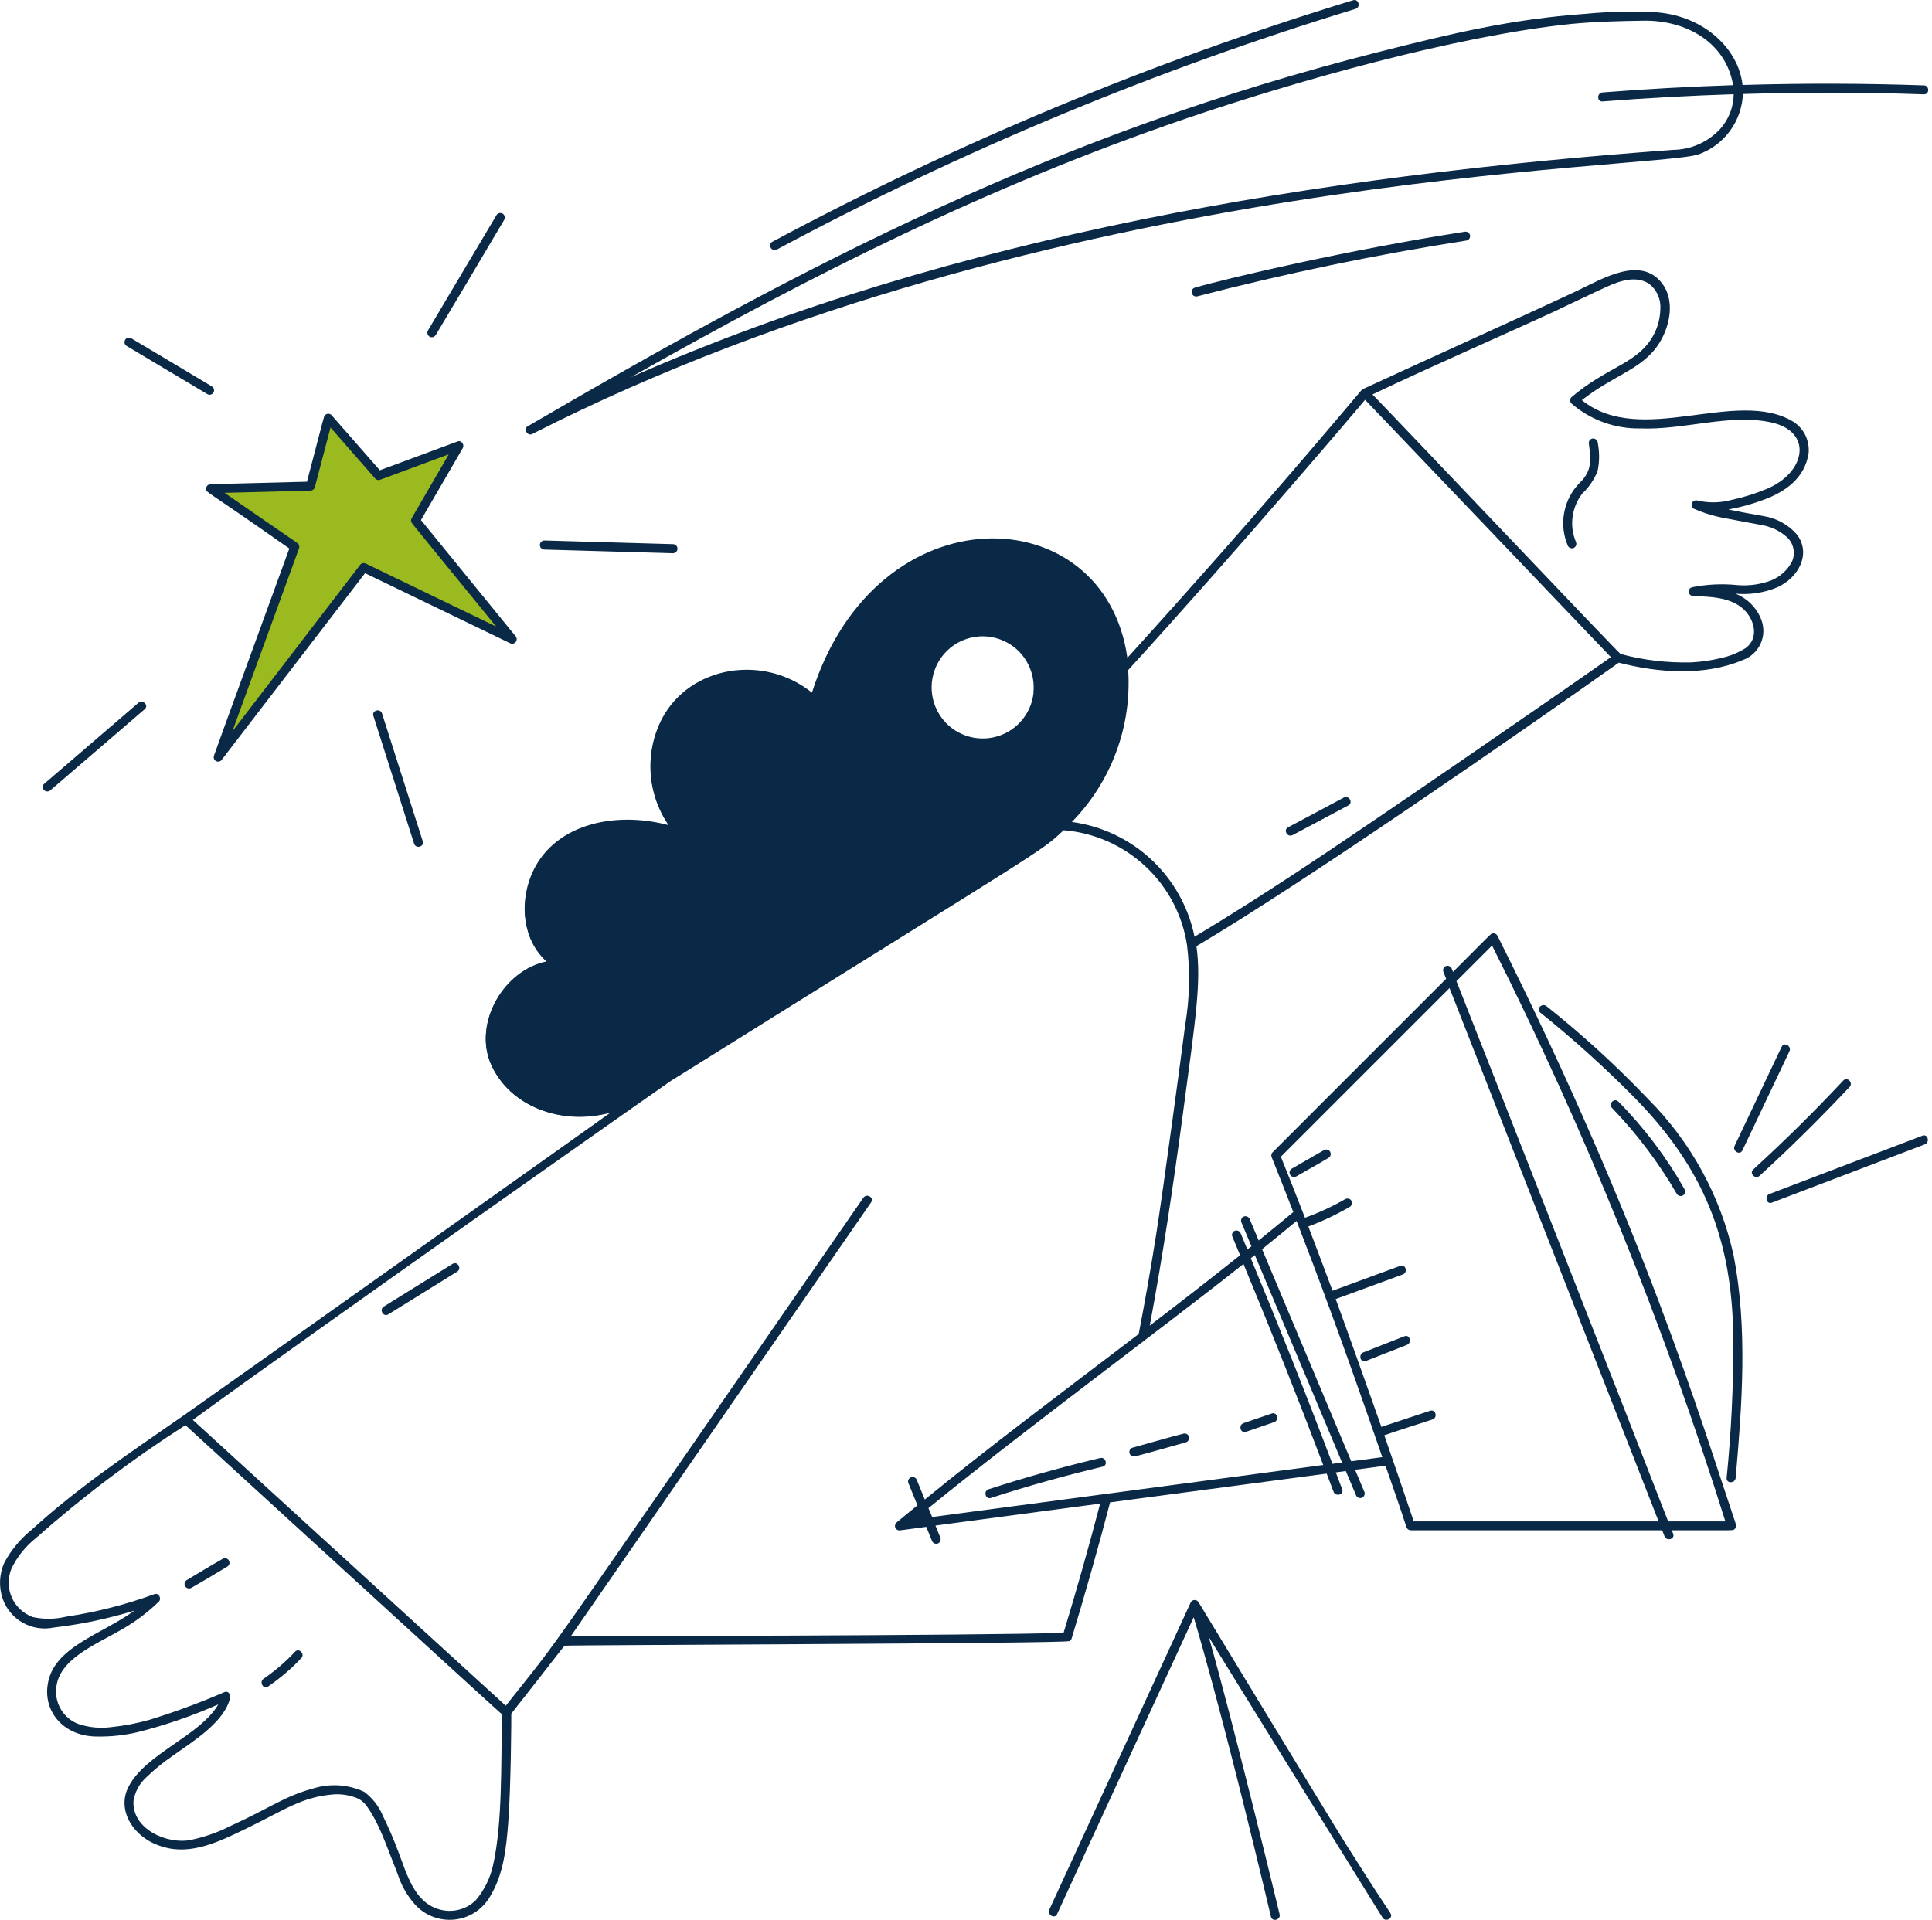 <svg width="332" height="330" viewBox="0 0 332 330" fill="none" xmlns="http://www.w3.org/2000/svg">
<g clip-path="url(#clip0_1_930)">
<path d="M238.85 328.89C236.23 324.97 233.7 320.99 231.18 317C228.31 312.44 205.89 275.47 205.88 275.45C205.82 275.35 205.74 275.27 205.64 275.21C205.54 275.15 205.43 275.12 205.31 275.12C205.19 275.12 205.08 275.15 204.98 275.21C204.88 275.27 204.8 275.35 204.74 275.45C201.57 282.32 182.21 324.41 180.43 328.27C180.08 329.04 181.22 329.71 181.57 328.94C184.73 322.07 203.63 281.01 205.17 277.67C209.36 291.68 215.17 315.16 218.52 329.41C218.72 330.24 219.99 329.89 219.8 329.06C219.05 325.86 211.52 294.89 207.4 280.6C209.14 283.53 237.41 329.13 237.7 329.57C238.18 330.26 239.33 329.6 238.85 328.89Z" fill="#0A2947"/>
<path d="M8.57 135.76L24.79 121.81C25.44 121.25 24.5 120.32 23.85 120.87L7.64 134.82C6.98 135.38 7.93 136.31 8.57 135.76Z" fill="#0A2947"/>
<path d="M65.55 122.66C65.29 121.85 64.01 122.2 64.27 123.01L71.27 144.98C71.53 145.79 72.81 145.44 72.55 144.63C72.26 143.72 66 124.06 65.56 122.66H65.55Z" fill="#0A2947"/>
<path d="M21.82 59.37C21.82 59.37 35.14 67.33 35.72 67.67C35.87 67.75 36.05 67.77 36.21 67.73C36.38 67.68 36.52 67.57 36.6 67.43C36.69 67.28 36.71 67.1 36.67 66.94C36.63 66.77 36.52 66.63 36.38 66.54C32.35 64.07 22.48 58.24 22.48 58.24C22.33 58.15 22.15 58.13 21.98 58.17C21.81 58.21 21.66 58.32 21.58 58.48C21.49 58.63 21.47 58.81 21.51 58.98C21.55 59.15 21.66 59.3 21.82 59.38V59.37Z" fill="#0A2947"/>
<path d="M74.78 57.54C76.14 55.32 86.12 38.5 86.58 37.68C86.67 37.53 86.69 37.35 86.65 37.18C86.61 37.01 86.5 36.86 86.34 36.78C86.19 36.69 86.01 36.67 85.84 36.71C85.67 36.75 85.52 36.86 85.44 37.02C84.08 39.24 74.1 56.06 73.64 56.88C73.55 57.03 73.53 57.21 73.57 57.38C73.61 57.55 73.72 57.7 73.88 57.78C74.03 57.87 74.21 57.89 74.38 57.85C74.55 57.81 74.7 57.7 74.78 57.54Z" fill="#0A2947"/>
<path d="M93.55 93.03C93.37 93.03 93.21 93.1 93.08 93.22C92.96 93.34 92.89 93.51 92.89 93.69C92.89 93.87 92.96 94.03 93.08 94.16C93.2 94.28 93.37 94.35 93.55 94.35C96.04 94.43 115.64 94.98 115.64 94.98C115.82 94.98 115.98 94.91 116.11 94.79C116.23 94.67 116.3 94.5 116.3 94.32C116.3 94.14 116.23 93.98 116.11 93.85C115.99 93.73 115.82 93.66 115.64 93.66C113.45 93.59 116.23 93.68 93.55 93.03Z" fill="#0A2947"/>
<path d="M238.94 328.83C236.32 324.91 233.79 320.93 231.27 316.94C228.4 312.38 205.98 275.41 205.96 275.39C205.89 275.27 205.79 275.18 205.68 275.11C205.56 275.04 205.43 275.01 205.29 275.01C205.15 275.01 205.02 275.04 204.91 275.11C204.79 275.18 204.7 275.27 204.63 275.39C201.47 282.26 182.1 324.35 180.32 328.21C179.91 329.11 181.24 329.89 181.65 328.99C184.81 322.12 203.62 281.24 205.13 277.97C209.34 292.1 215 315.02 218.4 329.43C218.63 330.4 220.12 329.99 219.89 329.02C219.16 325.92 211.71 295.33 207.73 281.39C209.33 284.07 237.3 329.18 237.59 329.62C238.15 330.44 239.49 329.67 238.93 328.84L238.94 328.83Z" fill="#0A2947"/>
<path d="M298.26 254.03C299.37 241.41 300.33 228.21 297.91 215.78C295.67 205.58 290.55 196.23 283.16 188.84C277.73 183.15 271.92 177.84 265.76 172.94C265 172.32 263.9 173.4 264.67 174.03C270.18 178.45 275.44 183.18 280.41 188.19C292.75 200.54 297.79 213.09 297.85 230.44C297.88 238.32 297.5 246.19 296.71 254.02C296.62 255.01 298.17 255.01 298.26 254.02V254.03Z" fill="#0A2947"/>
<path d="M0.78 268.5C-0.13 270.49 -0.25 272.76 0.47 274.83C1.09 276.57 2.32 278.03 3.94 278.93C5.55 279.83 7.44 280.12 9.25 279.74C13.95 279.19 18.59 278.22 23.12 276.82C17.47 280.95 9.17 283.06 8.2 289.51C7.43 294.28 11.02 298.48 16.69 298.47C19.04 298.51 21.38 298.26 23.67 297.72C28.41 296.53 33.04 294.93 37.51 292.95C34.4 298.34 24.98 301.41 22.07 307.13C19.91 311.38 23.23 316.08 27.92 317.4C32.8 318.95 37.76 316.49 42.09 314.4C49.04 311.04 51.76 308.87 57.35 308.41C58.82 308.32 60.3 308.58 61.64 309.18C62.2 309.5 62.68 309.94 63.05 310.47C65.27 313.66 66.11 316.5 68.35 322.14C68.97 324.08 69.99 325.87 71.35 327.38C72.21 328.32 73.28 329.04 74.48 329.48C75.67 329.92 76.96 330.07 78.22 329.92C79.48 329.77 80.69 329.32 81.75 328.61C82.8 327.9 83.68 326.94 84.29 325.83C86.56 322.03 87.01 317.53 87.34 313.2C87.81 307.1 87.88 294.71 87.86 294.54C95.84 284.43 96.77 283.01 97.09 282.86C97.83 282.73 182.95 282.51 183.76 282.07C183.86 282.02 183.94 281.96 184.01 281.88C184.08 281.8 184.13 281.7 184.16 281.6C186.5 273.85 188.72 266.05 190.76 258.22C200.54 256.93 225.35 253.64 227.98 253.28C228.37 254.33 228.77 255.35 229.16 256.39C229.51 257.31 231 256.91 230.65 255.98C230.29 255.01 229.91 254.04 229.55 253.07L231.27 252.84L232.99 256.92C233.05 257.12 233.18 257.28 233.36 257.38C233.54 257.48 233.75 257.51 233.94 257.46C234.04 257.43 234.13 257.39 234.21 257.32C234.29 257.26 234.36 257.18 234.41 257.09C234.46 257 234.49 256.91 234.51 256.8C234.52 256.7 234.51 256.6 234.49 256.5L232.86 252.62L238.09 251.92C239.29 255.43 240.55 258.92 241.68 262.46C241.73 262.62 241.83 262.76 241.96 262.86C242.09 262.96 242.26 263.02 242.42 263.02H285.64L286.03 264.04C286.38 264.96 287.88 264.56 287.52 263.63C287.44 263.43 287.36 263.23 287.29 263.02C298.73 263.02 297.69 263.1 298.07 262.82C298.19 262.73 298.28 262.61 298.32 262.47C298.36 262.33 298.36 262.18 298.32 262.04C292.36 244.37 282.58 211.28 257.31 160.8C257.2 160.62 257.03 160.49 256.83 160.44C256.63 160.39 256.42 160.42 256.24 160.53C256.11 160.6 254.84 161.89 249.69 167.05L249.5 166.56C249.44 166.36 249.31 166.2 249.13 166.1C248.95 166 248.74 165.97 248.55 166.02C248.45 166.05 248.36 166.09 248.28 166.15C248.2 166.21 248.13 166.29 248.08 166.38C248.03 166.47 248 166.57 247.99 166.67C247.98 166.77 247.99 166.87 248.01 166.97C248.02 167 248.18 167.44 248.51 168.23L218.69 198.05C218.59 198.15 218.52 198.27 218.49 198.4C218.46 198.53 218.46 198.67 218.49 198.8C219.77 201.97 221.01 205.15 222.25 208.33C220.27 209.97 218.29 211.6 216.29 213.21C215.79 212.01 215.28 210.81 214.78 209.61C214.72 209.41 214.59 209.25 214.41 209.15C214.23 209.05 214.02 209.02 213.83 209.07C213.73 209.1 213.64 209.14 213.56 209.2C213.48 209.26 213.41 209.34 213.36 209.43C213.31 209.52 213.28 209.62 213.27 209.72C213.26 209.82 213.27 209.92 213.29 210.02C213.87 211.42 214.46 212.81 215.05 214.21C214.82 214.39 214.59 214.58 214.35 214.76C213.98 213.86 213.61 212.96 213.23 212.06C213.17 211.86 213.04 211.7 212.86 211.6C212.68 211.5 212.47 211.47 212.28 211.52C212.08 211.57 211.91 211.7 211.81 211.88C211.71 212.06 211.68 212.27 211.74 212.47C212.2 213.56 212.65 214.66 213.1 215.75C207.97 219.83 202.8 223.86 197.58 227.84C199.83 215.82 201.62 203.72 203.25 191.59C205.52 174.67 206.44 168.74 205.6 162.63C224.58 151.37 260.38 126.5 278.18 113.9C285.05 115.67 292.92 116.22 299.45 113.46C300.12 113.23 300.75 112.86 301.27 112.38C301.8 111.9 302.23 111.32 302.53 110.67C302.83 110.02 303 109.32 303.02 108.61C303.04 107.9 302.92 107.19 302.67 106.52C302.28 105.5 301.69 104.58 300.92 103.81C300.15 103.04 299.23 102.44 298.22 102.04C300.65 102.27 303.11 101.9 305.37 100.97C309.1 99.31 311.3 95.14 308.76 91.84C307.29 90.17 305.28 89.07 303.08 88.71C300.41 88.25 298.95 87.97 297.01 87.57C299.01 87.21 300.97 86.68 302.88 85.97C306.9 84.54 310.17 82.11 310.8 77.87C310.89 76.83 310.7 75.78 310.25 74.83C309.79 73.89 309.09 73.09 308.21 72.51C298.4 66.52 282 77.01 271.83 68.78C277 64.72 281.36 63.7 284.31 60.12C286.71 57.21 288.11 52.16 285.71 48.83C282.02 43.76 275.18 48.02 271 49.99C263.29 53.62 239.51 64.39 234.85 66.58C233.92 67.02 234.15 66.85 233.64 67.45C229.87 71.88 216.16 88.34 193.73 113.07C189.87 85.45 150.64 84.03 139.53 119.05C131.23 112.37 118.58 114.42 113.77 123.5C112.28 126.37 111.6 129.59 111.8 132.82C112 136.05 113.07 139.16 114.9 141.83C105.42 139.3 94.78 141.74 91.25 150.53C89.3 155.4 89.81 161.52 93.91 165.25C86.61 166.75 81.46 175.56 84.24 182.64C87.57 190.41 96.78 193.51 104.91 191.23C102.58 192.92 34.25 241.42 31.61 243.25C22.66 249.47 13.5 255.55 5.44 262.93C3.56 264.45 1.99 266.32 0.82 268.44L0.78 268.5ZM256.4 162.52C272.41 194.37 285.82 227.47 296.49 261.49H286.66C282.06 249.55 252.83 175.04 250.28 168.64L256.4 162.52ZM220.11 198.81L249.09 169.83C255.04 184.98 282.86 255.89 285.02 261.49H242.94C241.28 256.55 239.59 251.62 237.88 246.69C240.41 245.82 243.67 244.79 246.17 243.97C247.11 243.66 246.71 242.17 245.76 242.48C243.26 243.3 239.93 244.41 237.38 245.25C236.13 241.67 231.16 227.69 229.53 223.28L241.05 219.06C241.98 218.72 241.57 217.23 240.64 217.57L228.99 221.85C227.88 218.86 225.33 212.12 224.83 210.81C227.3 209.89 229.69 208.75 231.97 207.42C232.14 207.31 232.26 207.14 232.31 206.95C232.36 206.75 232.33 206.55 232.23 206.38C232.13 206.21 231.96 206.08 231.77 206.03C231.58 205.98 231.37 206 231.19 206.09C228.98 207.37 226.65 208.45 224.25 209.31C222.89 205.8 221.51 202.3 220.11 198.82V198.81ZM222.81 209.86C226.35 219 230.77 230.79 237.54 250.45C235.76 250.69 233.98 250.92 232.2 251.16L216.88 214.71C218.87 213.1 220.85 211.49 222.81 209.86ZM215.63 215.71C219.95 226 229.95 249.78 230.63 251.38L228.97 251.6C224.1 238.74 219.7 227.73 214.94 216.27C215.16 216.08 215.4 215.9 215.63 215.72V215.71ZM213.68 217.25C218.78 229.55 223.12 240.54 227.39 251.8C205.37 254.75 168.63 259.6 160.18 260.74L159.55 259.21C176.63 245.3 199.87 228.23 213.68 217.25ZM268.04 53.08C270.7 51.85 273.34 50.55 276.01 49.33C278.28 48.3 281.15 47.27 283.43 48.81C284.07 49.32 284.58 49.98 284.91 50.74C285.24 51.49 285.38 52.32 285.32 53.14C285.28 55.05 284.68 56.91 283.6 58.49C280.84 62.58 275.94 63.25 270.05 68.26C269.98 68.33 269.92 68.42 269.88 68.51C269.84 68.6 269.82 68.7 269.82 68.81C269.82 68.92 269.84 69.01 269.88 69.11C269.92 69.21 269.98 69.29 270.05 69.36C273.33 72.2 277.54 73.72 281.87 73.64C289.39 73.94 297.22 71.06 304.34 72.6C311.69 74.19 310.26 81.33 303.53 84.06C301.58 84.87 299.56 85.5 297.49 85.94C295.58 86.45 293.57 86.48 291.65 86.02C291.47 85.98 291.28 86 291.12 86.08C290.96 86.16 290.83 86.3 290.75 86.47C290.68 86.64 290.67 86.83 290.73 87.01C290.79 87.19 290.9 87.34 291.06 87.43C292.88 88.23 294.8 88.8 296.76 89.13C298.72 89.48 300.67 89.89 302.63 90.23C304.3 90.49 305.86 91.23 307.11 92.36C307.66 92.88 308.03 93.56 308.18 94.3C308.33 95.04 308.25 95.81 307.95 96.5C307.18 97.99 305.9 99.15 304.34 99.77C302.47 100.47 300.47 100.74 298.49 100.56C295.91 100.3 293.3 100.43 290.75 100.94C290.57 100.99 290.42 101.11 290.32 101.26C290.22 101.42 290.18 101.6 290.2 101.78C290.22 101.96 290.31 102.13 290.45 102.25C290.59 102.37 290.76 102.44 290.95 102.45C293.9 102.56 297.51 102.62 299.75 104.84C301.55 106.62 302.28 109.74 299.95 111.41C298.64 112.22 297.2 112.8 295.69 113.12C294.02 113.52 292.31 113.76 290.6 113.85C286.51 113.95 282.43 113.47 278.49 112.41C278.32 112.45 239.81 71.85 235.85 67.8C246.49 62.72 257.33 58.05 268.04 53.1V53.08ZM193.88 115.16C212.24 95.06 234.17 69.28 234.58 68.72L276.82 112.95C271.05 117.04 235.19 141.83 222.87 149.9C217.07 153.7 211.23 157.45 205.27 161C204.24 155.93 201.66 151.31 197.88 147.77C194.1 144.24 189.32 141.97 184.19 141.28C187.55 137.85 190.14 133.75 191.81 129.25C193.48 124.75 194.18 119.95 193.87 115.16H193.88ZM98.74 190.5C91.98 190.27 84.76 185.46 85 178.07C85.35 172.19 89.97 166.73 95.87 166.62C96.04 166.62 96.2 166.56 96.33 166.45C96.46 166.35 96.56 166.2 96.6 166.04C96.64 165.88 96.63 165.71 96.57 165.55C96.51 165.39 96.4 165.26 96.26 165.17C90.04 161.43 89.96 150.5 97.05 145.55C99.72 143.75 102.84 142.7 106.06 142.53C109.76 142.31 113.47 142.87 116.95 144.17C117.69 144.44 118.23 143.39 117.7 142.88C115.51 140.6 114.05 137.73 113.48 134.62C112.92 131.51 113.28 128.31 114.52 125.4C118.61 115.74 131.92 113.89 139.26 121.03C139.36 121.12 139.48 121.19 139.61 121.22C139.74 121.25 139.88 121.25 140.01 121.22C140.14 121.18 140.26 121.12 140.35 121.02C140.45 120.93 140.52 120.81 140.55 120.68C142.66 113.07 146.9 106.21 152.76 100.91C161.64 93.1 175.75 91.42 184.89 99.22C197.55 110.49 194.12 134.82 176.03 145.99C174.33 147.05 114.02 184.59 112.53 185.69C108.61 188.81 103.75 190.5 98.74 190.49V190.5ZM115.58 185.6C180.88 144.79 178.66 146.56 182.77 142.7C188.01 143.12 192.96 145.3 196.81 148.89C200.66 152.47 203.19 157.25 203.98 162.45C204.54 167 204.43 171.61 203.67 176.13C203.13 180.43 199.89 204.52 198.67 212.24C197.77 217.94 196.77 223.62 195.68 229.28C181.85 239.83 170.74 248.1 158.92 257.73C158.47 256.63 158.02 255.53 157.57 254.43C157.51 254.23 157.38 254.07 157.2 253.97C157.02 253.87 156.81 253.84 156.62 253.89C156.52 253.92 156.43 253.96 156.35 254.02C156.27 254.08 156.2 254.16 156.15 254.25C156.1 254.34 156.07 254.44 156.05 254.54C156.04 254.64 156.05 254.74 156.07 254.84L157.66 258.73C156.48 259.7 155.19 260.74 154.02 261.72C153.9 261.84 153.82 262 153.8 262.17C153.78 262.34 153.81 262.51 153.9 262.66C153.99 262.81 154.12 262.92 154.27 262.99C154.43 263.05 154.6 263.06 154.77 263.02C156.23 262.82 157.7 262.63 159.17 262.43C159.49 263.21 159.81 263.99 160.13 264.78C160.19 264.98 160.32 265.14 160.5 265.24C160.68 265.34 160.89 265.37 161.08 265.32C161.18 265.29 161.27 265.25 161.35 265.18C161.43 265.12 161.5 265.04 161.55 264.95C161.6 264.86 161.63 264.76 161.64 264.66C161.65 264.56 161.64 264.46 161.62 264.36L160.75 262.21C169.71 261 188.58 258.5 189.05 258.44C187.1 265.88 185.01 273.28 182.77 280.64C169.7 281.15 98.28 281.23 98.1 281.22L149.7 206.65C150.27 205.83 148.93 205.06 148.36 205.87C89.11 291.46 97.84 279.35 86.91 293.18C86.39 292.7 33.99 244.84 33.13 244.05C52.6 229.82 114.88 186.01 115.54 185.6H115.58ZM31.87 244.96C33.54 246.48 85.55 294.1 86.26 294.66C86.09 303.4 86.34 313.39 84.74 320.54C84.26 322.77 83.24 324.84 81.78 326.58C80.96 327.4 79.93 327.98 78.8 328.25C77.67 328.53 76.49 328.49 75.38 328.15C71.12 326.86 69.9 322.02 68.48 318.35C67.69 316.22 66.79 314.13 65.79 312.09C65.11 310.46 64.01 309.04 62.6 307.98C59.98 306.76 57.01 306.51 54.23 307.28C48.77 308.73 46.79 310.57 39.59 313.85C37.43 314.95 35.13 315.75 32.76 316.25C28.7 317.05 22.62 314.37 22.94 309.51C23.19 307.99 23.94 306.6 25.06 305.56C26.48 304.18 28.01 302.93 29.64 301.81C33.16 299.31 38.64 295.95 39.56 291.77C39.67 291.26 39.2 290.58 38.61 290.82C34.4 292.65 30.1 294.24 25.72 295.59C23.54 296.21 21.31 296.63 19.06 296.86C17.18 297.1 15.28 296.92 13.48 296.32C12.28 295.87 11.26 295.05 10.57 293.97C9.88 292.89 9.55 291.62 9.65 290.34C9.93 285.2 16.33 282.75 21 280.03C23.29 278.72 25.4 277.13 27.29 275.29C27.81 274.78 27.29 273.72 26.54 274C21.63 275.8 16.54 277.1 11.37 277.87C9.49 278.33 7.52 278.35 5.63 277.94C4.83 277.65 4.1 277.2 3.48 276.62C2.86 276.04 2.36 275.34 2.02 274.56C1.68 273.78 1.5 272.94 1.49 272.09C1.49 271.24 1.65 270.4 1.97 269.61C2.95 267.57 4.38 265.79 6.15 264.38C14.21 257.24 22.82 250.74 31.89 244.94L31.87 244.96Z" fill="#0A2947"/>
<path d="M88.58 109.33L72.34 89.39L79.53 77.01C79.85 76.47 79.31 75.63 78.66 75.87C78.66 75.87 65.69 80.67 65.27 80.83L56.96 71.34C56.81 71.2 56.61 71.12 56.41 71.12C56.2 71.12 56.01 71.21 55.86 71.35C55.62 71.59 55.86 71.01 52.75 82.8L36.18 83.22C36.08 83.22 35.98 83.25 35.88 83.29C35.79 83.33 35.7 83.39 35.63 83.47C35.56 83.54 35.5 83.63 35.47 83.73C35.43 83.83 35.42 83.93 35.42 84.03C35.44 84.71 34.67 83.7 49.72 94.28C44.57 108.44 37.42 127.97 36.75 129.94C36.7 130.12 36.72 130.31 36.8 130.48C36.88 130.65 37.02 130.78 37.19 130.85C37.36 130.92 37.55 130.93 37.73 130.87C37.91 130.81 38.06 130.69 38.15 130.53C39.04 129.36 62.53 98.78 62.73 98.52L87.63 110.54C87.79 110.63 87.98 110.66 88.17 110.62C88.35 110.58 88.52 110.48 88.63 110.33C88.74 110.18 88.8 110 88.79 109.81C88.78 109.62 88.7 109.45 88.57 109.31L88.58 109.33Z" fill="#0A2947"/>
<path d="M330.6 14.68C320.22 14.32 309.83 14.3 299.44 14.61C298.8 8.57 293.03 2.82 284.77 2.13C280.68 1.9 276.57 1.98 272.49 2.38C259.79 3.28 249.51 5.74 236.71 8.99C182 22.88 139.3 44.87 90.73 73.24C89.83 73.66 90.65 75.1 91.51 74.57C180.25 29.37 284.3 29.16 291.89 26.53C294.05 25.76 295.92 24.36 297.28 22.51C298.64 20.66 299.41 18.45 299.51 16.16C309.97 15.85 319.66 15.84 330.6 16.22C331.6 16.25 331.6 14.71 330.6 14.67V14.68ZM295.55 22.22C294.52 23.32 293.27 24.2 291.89 24.81C290.51 25.42 289.02 25.74 287.51 25.76C226.84 30.2 164.29 40.23 108.44 64.82C139.76 47.08 169.67 32.07 203.62 20.44C222.48 13.99 250.24 6.15 270.08 4.11C274.2 3.72 278.33 3.62 282.46 3.56C289.88 3.46 296.6 7.38 297.82 14.64C290.27 14.89 282.98 15.29 275.38 15.89C274.39 15.97 274.39 17.51 275.38 17.44C282.88 16.85 290.39 16.44 297.92 16.2C297.9 18.43 297.05 20.57 295.55 22.23V22.22Z" fill="#0A2947"/>
<path d="M8.65 135.84L24.87 121.89C25.63 121.24 24.52 120.15 23.78 120.8L7.56 134.75C6.8 135.4 7.9 136.49 8.65 135.84Z" fill="#0A2947"/>
<path d="M64.16 123.04L71.16 145.01C71.46 145.96 72.95 145.55 72.65 144.6C71.77 141.84 65.8 123.1 65.65 122.63C65.35 121.68 63.86 122.1 64.16 123.04Z" fill="#0A2947"/>
<path d="M21.49 58.44C21.4 58.61 21.37 58.81 21.42 59C21.47 59.19 21.59 59.35 21.76 59.46L35.66 67.76C35.84 67.85 36.04 67.87 36.23 67.82C36.42 67.77 36.58 67.64 36.68 67.47C36.78 67.3 36.81 67.1 36.76 66.9C36.71 66.71 36.6 66.54 36.43 66.43C36.43 66.43 23.11 58.46 22.53 58.13C22.44 58.08 22.34 58.05 22.24 58.04C22.14 58.03 22.04 58.04 21.94 58.07C21.84 58.1 21.75 58.15 21.67 58.21C21.59 58.27 21.53 58.35 21.48 58.44H21.49Z" fill="#0A2947"/>
<path d="M74.87 57.6C76.2 55.36 86.21 38.56 86.67 37.74C86.76 37.56 86.78 37.36 86.72 37.17C86.66 36.98 86.54 36.82 86.37 36.72C86.2 36.62 86 36.59 85.8 36.63C85.61 36.67 85.44 36.79 85.33 36.96C84 39.2 73.99 56 73.53 56.82C73.44 57 73.41 57.2 73.47 57.4C73.52 57.59 73.65 57.76 73.82 57.86C73.99 57.96 74.2 57.99 74.39 57.94C74.58 57.89 74.75 57.77 74.86 57.6H74.87Z" fill="#0A2947"/>
<path d="M115.64 95.09C115.84 95.09 116.04 95.01 116.19 94.86C116.33 94.72 116.42 94.52 116.42 94.31C116.42 94.1 116.34 93.91 116.19 93.76C116.05 93.62 115.85 93.53 115.64 93.53L93.55 92.9C93.35 92.9 93.15 92.98 93 93.13C92.86 93.27 92.77 93.47 92.77 93.68C92.77 93.89 92.85 94.08 93 94.23C93.14 94.37 93.34 94.46 93.55 94.46L115.64 95.09Z" fill="#0A2947"/>
<path d="M232.53 0.04C197.98 10.59 164.55 24.5 132.71 41.56C131.84 42.03 132.61 43.36 133.49 42.89C165.21 25.88 198.52 12.03 232.94 1.53C233.89 1.24 233.48 -0.25 232.53 0.04Z" fill="#0A2947"/>
<path d="M205.72 50.94C221 46.97 236.45 43.77 252.07 41.33C252.27 41.27 252.43 41.14 252.53 40.97C252.63 40.79 252.66 40.58 252.6 40.38C252.54 40.19 252.41 40.02 252.23 39.92C252.05 39.82 251.84 39.79 251.65 39.84C232.01 42.9 211.56 47.65 205.3 49.45C205.11 49.51 204.95 49.65 204.86 49.82C204.77 49.99 204.74 50.2 204.8 50.39C204.85 50.58 204.98 50.74 205.15 50.85C205.32 50.95 205.52 50.99 205.72 50.94Z" fill="#0A2947"/>
<path d="M306.16 179.92L298.08 196.95C297.66 197.84 298.99 198.63 299.42 197.73L307.5 180.7C307.92 179.81 306.59 179.02 306.17 179.92H306.16Z" fill="#0A2947"/>
<path d="M316.75 185.73C311.79 191.02 306.64 196.11 301.28 201.01C300.54 201.68 301.64 202.77 302.37 202.1C307.72 197.21 312.87 192.11 317.84 186.82C318.52 186.09 317.43 185 316.75 185.73Z" fill="#0A2947"/>
<path d="M77.78 217.23L65.95 224.57C65.11 225.09 65.88 226.43 66.73 225.91L78.56 218.57C79.41 218.05 78.63 216.71 77.78 217.23Z" fill="#0A2947"/>
<path d="M222.12 143.54L231.71 138.43C232.58 137.96 231.81 136.63 230.93 137.09L221.34 142.2C220.46 142.66 221.24 144 222.12 143.53V143.54Z" fill="#0A2947"/>
<path d="M304.49 206.71L330.77 196.69C331.69 196.34 331.29 194.84 330.36 195.2L304.08 205.22C303.16 205.57 303.56 207.07 304.49 206.71Z" fill="#0A2947"/>
<path d="M46.08 289.87C48.15 288.45 50.06 286.82 51.78 284.99C52.46 284.26 51.37 283.17 50.69 283.9C49.07 285.64 47.26 287.19 45.3 288.54C44.48 289.11 45.26 290.45 46.08 289.88V289.87Z" fill="#0A2947"/>
<path d="M32.84 272.94C34.95 271.75 37.01 270.48 39.09 269.25C39.25 269.14 39.37 268.97 39.42 268.78C39.46 268.59 39.43 268.38 39.33 268.21C39.23 268.04 39.07 267.91 38.88 267.86C38.69 267.8 38.49 267.82 38.31 267.91C36.2 269.1 34.14 270.37 32.06 271.6C31.9 271.71 31.78 271.88 31.73 272.07C31.69 272.26 31.72 272.46 31.82 272.64C31.92 272.81 32.08 272.94 32.27 272.99C32.46 273.05 32.66 273.03 32.84 272.94Z" fill="#0A2947"/>
<path d="M273.8 75.36C273.7 75.36 273.6 75.38 273.5 75.42C273.41 75.46 273.32 75.52 273.25 75.59C273.18 75.66 273.12 75.75 273.08 75.84C273.04 75.93 273.02 76.03 273.02 76.14C273.4 79.04 273.6 80.88 271.53 82.92C270.12 84.32 269.17 86.12 268.8 88.07C268.43 90.02 268.65 92.04 269.45 93.86C269.55 94.04 269.72 94.16 269.92 94.22C270.12 94.27 270.33 94.24 270.51 94.14C270.68 94.03 270.81 93.86 270.86 93.67C270.91 93.47 270.88 93.26 270.79 93.09C270.23 91.74 270.04 90.26 270.24 88.81C270.44 87.36 271.01 85.98 271.91 84.83C273.05 83.75 273.94 82.45 274.53 80.99C274.87 79.4 274.88 77.75 274.57 76.15C274.57 75.95 274.48 75.76 274.34 75.61C274.2 75.47 274.01 75.38 273.8 75.38V75.36Z" fill="#0A2947"/>
<path d="M228.56 197.94C228.46 197.77 228.29 197.65 228.1 197.6C227.91 197.55 227.71 197.57 227.54 197.67L221.96 200.88C221.79 200.99 221.67 201.16 221.62 201.35C221.57 201.55 221.6 201.75 221.7 201.92C221.8 202.09 221.97 202.22 222.16 202.27C222.35 202.32 222.56 202.3 222.74 202.21C224.6 201.14 226.48 200.11 228.32 199C228.41 198.95 228.48 198.88 228.54 198.79C228.6 198.71 228.64 198.61 228.66 198.51C228.68 198.41 228.68 198.31 228.66 198.21C228.64 198.11 228.61 198.01 228.55 197.93L228.56 197.94Z" fill="#0A2947"/>
<path d="M234.29 232.44C233.37 232.8 233.77 234.3 234.7 233.93L241.76 231.16C242.68 230.8 242.28 229.3 241.35 229.67L234.29 232.44Z" fill="#0A2947"/>
<path d="M170.29 257.46C176.61 255.41 183.01 253.62 189.47 252.09C190.44 251.86 190.03 250.37 189.06 250.6C182.6 252.13 176.2 253.92 169.88 255.97C168.94 256.28 169.34 257.77 170.29 257.46Z" fill="#0A2947"/>
<path d="M195.02 250.33C197.96 249.57 200.87 248.71 203.79 247.9C203.98 247.84 204.15 247.71 204.24 247.53C204.34 247.35 204.36 247.15 204.31 246.95C204.26 246.76 204.13 246.59 203.96 246.49C203.79 246.39 203.58 246.36 203.38 246.41C200.44 247.17 197.53 248.03 194.6 248.83C194.41 248.89 194.25 249.02 194.16 249.2C194.07 249.38 194.04 249.58 194.1 249.77C194.15 249.96 194.28 250.13 194.45 250.23C194.62 250.33 194.82 250.36 195.02 250.32V250.33Z" fill="#0A2947"/>
<path d="M214.1 246.1L218.95 244.44C219.88 244.12 219.48 242.63 218.54 242.95L213.69 244.61C212.76 244.93 213.16 246.42 214.1 246.1Z" fill="#0A2947"/>
<path d="M277.01 190.43C281.31 194.9 285.05 199.87 288.16 205.23C288.27 205.39 288.44 205.51 288.63 205.56C288.82 205.6 289.02 205.57 289.2 205.47C289.37 205.37 289.5 205.21 289.55 205.02C289.61 204.83 289.59 204.63 289.5 204.45C286.39 198.93 282.56 193.85 278.11 189.34C277.41 188.63 276.32 189.72 277.02 190.43H277.01Z" fill="#0A2947"/>
<path d="M190.33 103.69C184.92 94.22 174.06 91.07 163.88 93.54C151.81 96.47 143.28 107.33 139.52 119.32C131.34 112.59 118.55 114.55 113.8 123.63C112.3 126.53 111.63 129.79 111.86 133.05C112.09 136.31 113.23 139.44 115.13 142.1C105.66 139.46 94.84 141.82 91.3 150.63C89.33 155.51 89.88 161.69 94.09 165.38C86.73 166.73 81.39 175.64 84.29 182.69C87.47 190.43 97.18 193.64 105.46 191.01C109.77 189.64 111.07 188.31 115.53 185.52C180.83 144.71 178.65 146.46 182.74 142.6C194.8 131.23 196.61 114.69 190.33 103.7V103.69ZM177.6 119.11C177.4 120.96 176.61 122.7 175.35 124.08C174.09 125.46 172.43 126.39 170.6 126.76C168.82 127.12 166.98 126.91 165.32 126.18C163.66 125.45 162.27 124.22 161.34 122.66C160.38 121.06 159.96 119.2 160.13 117.34C160.3 115.48 161.06 113.73 162.29 112.33C163.52 110.93 165.17 109.97 166.99 109.57C168.81 109.17 170.71 109.36 172.41 110.12C174.12 110.87 175.54 112.15 176.46 113.76C177.39 115.37 177.78 117.24 177.58 119.1L177.6 119.11Z" fill="#0A2947"/>
<path d="M62.89 96.88C62.71 96.79 62.5 96.76 62.31 96.81C62.11 96.86 61.95 96.98 61.84 97.15L39.93 125.7C40.85 123.17 51.4 94.2 51.41 94.18C51.45 94.02 51.44 93.84 51.38 93.69C51.32 93.53 51.2 93.4 51.06 93.31L38.58 84.71L53.35 84.33C53.52 84.33 53.68 84.27 53.82 84.17C53.95 84.07 54.05 83.93 54.1 83.76L56.8 73.48C56.8 73.48 64.14 81.89 64.5 82.28C64.59 82.38 64.71 82.45 64.85 82.49C64.98 82.53 65.12 82.52 65.25 82.49L77.12 78.09C75.3 81.22 71.06 88.55 70.74 89.08C70.66 89.21 70.62 89.37 70.63 89.52C70.64 89.68 70.71 89.82 70.82 89.94C70.9 90.11 70.47 89.54 85.25 107.68C83.41 106.79 63.93 97.41 62.89 96.88Z" fill="#9bba1f"/>
</g>
<defs>
<clipPath id="clip0_1_930">
<rect width="331.35" height="330" fill="white"/>
</clipPath>
</defs>
</svg>